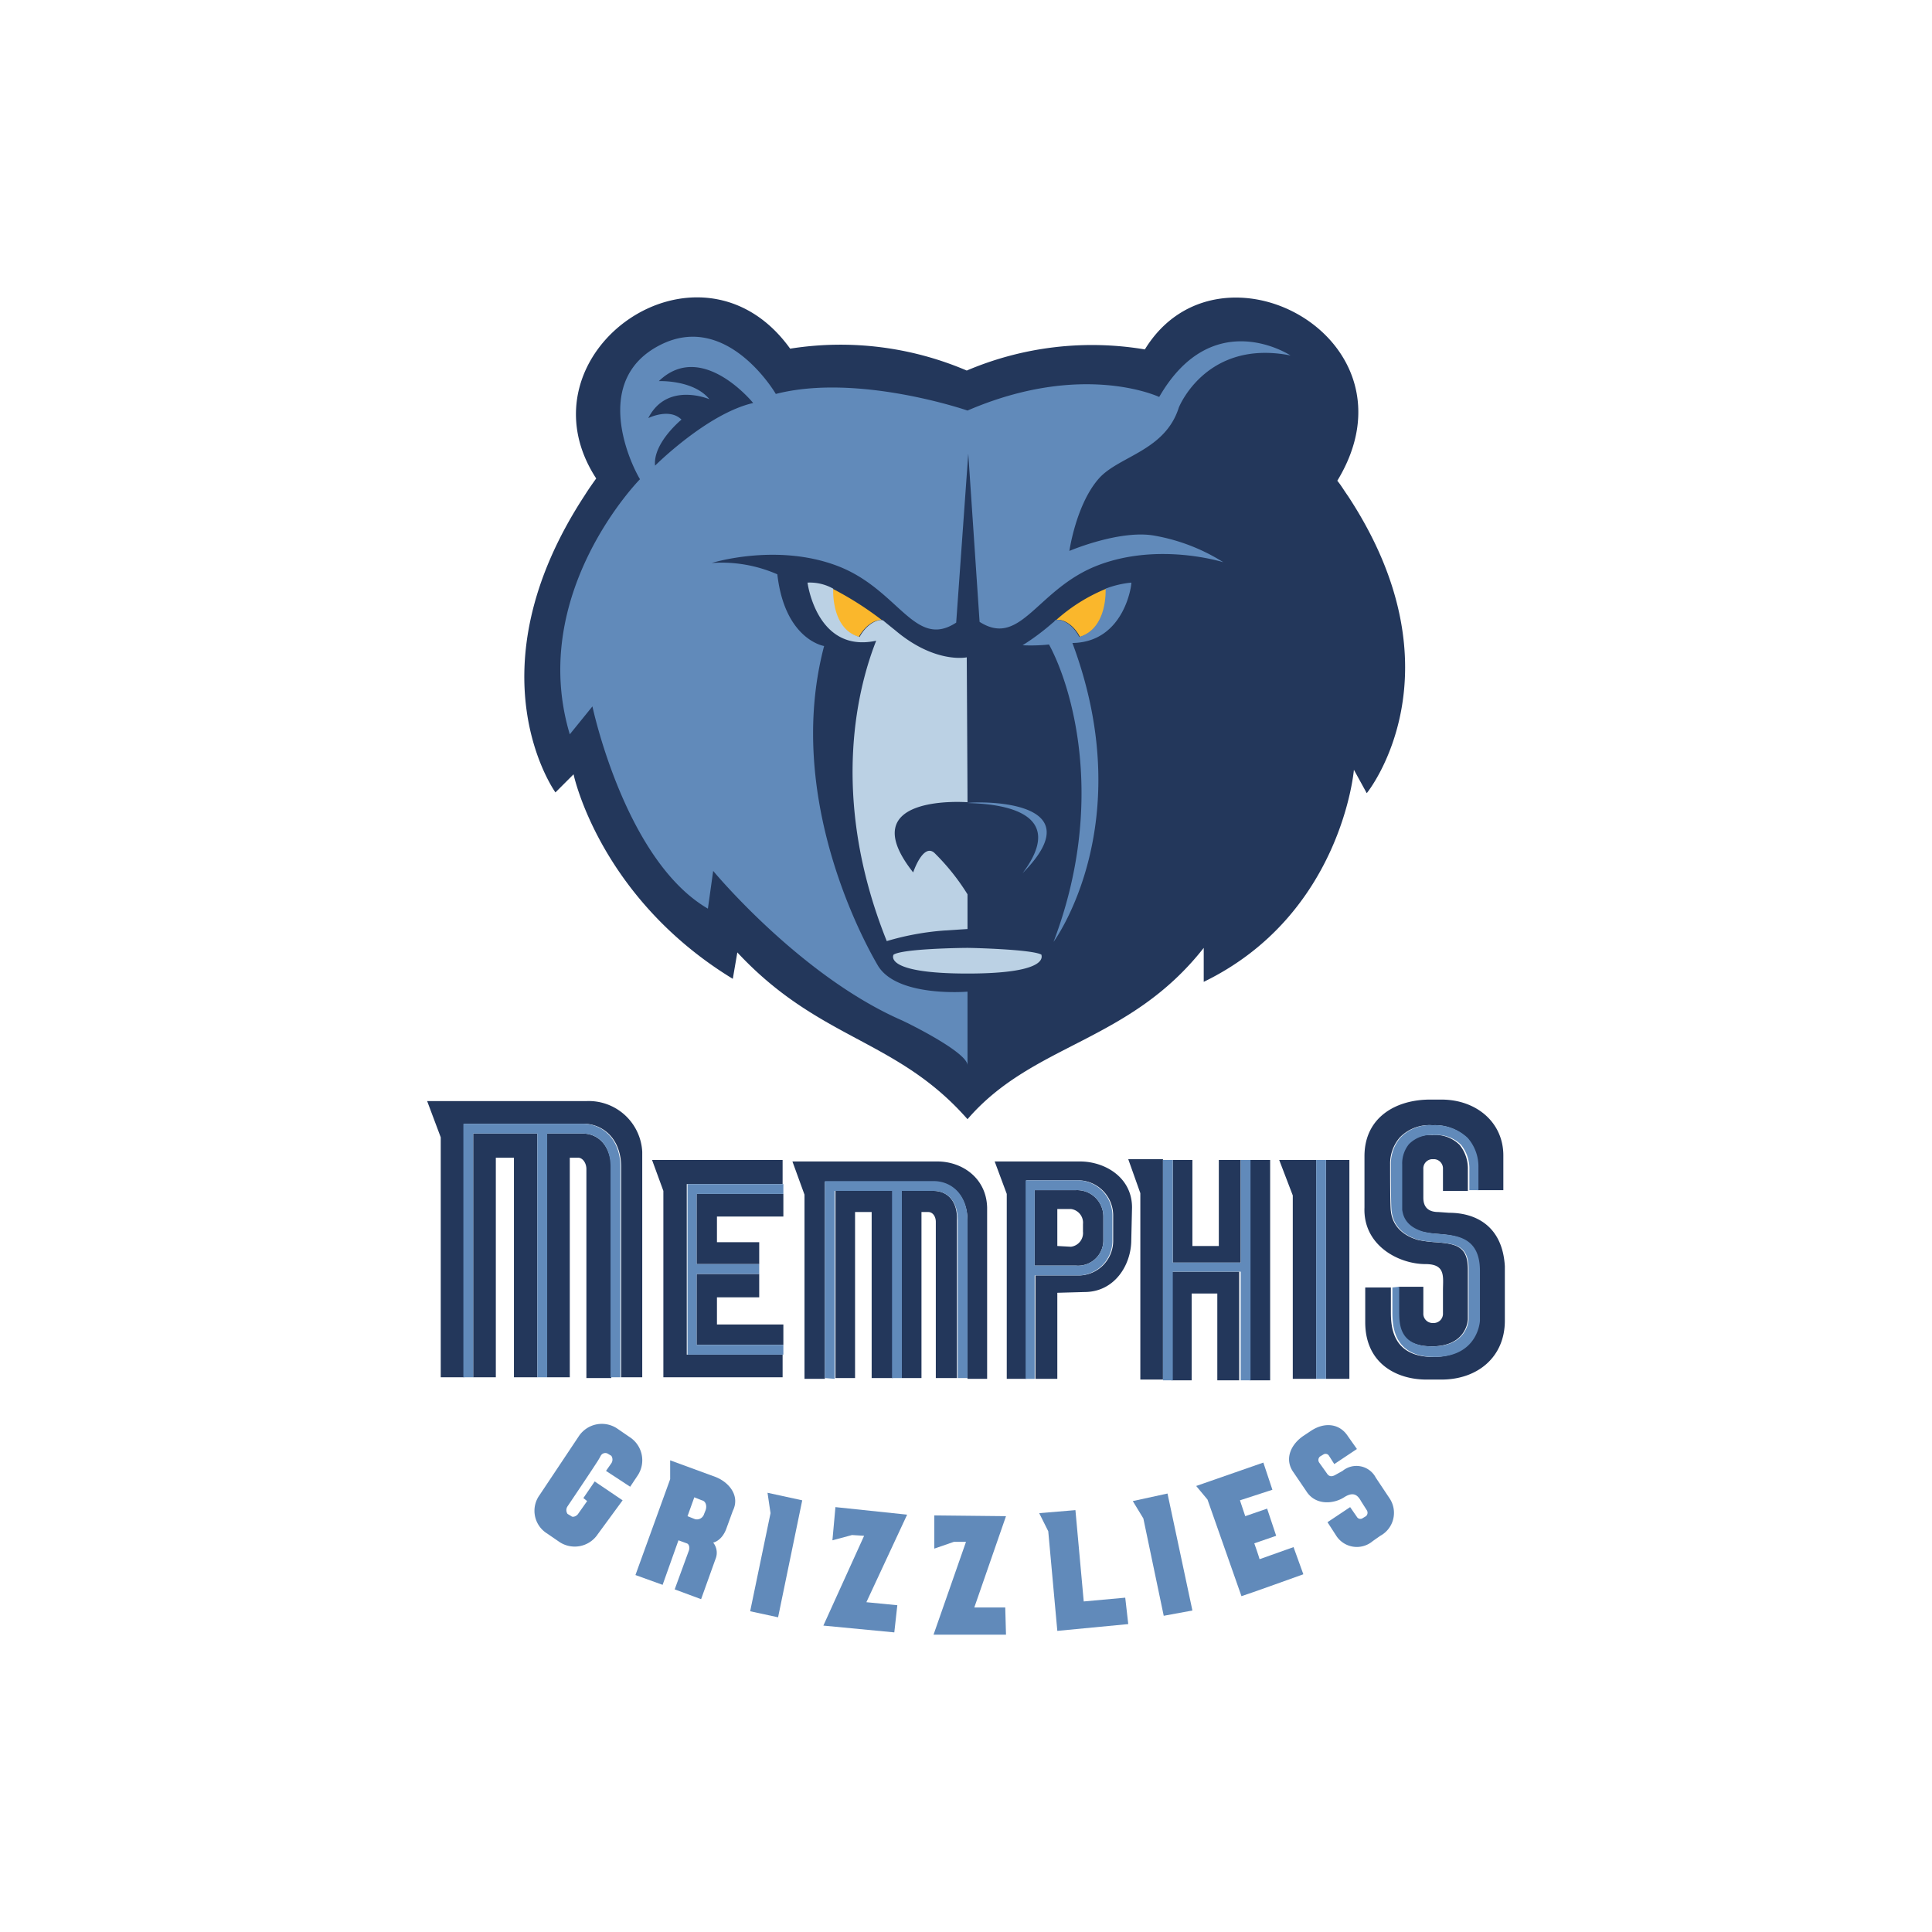 <svg xmlns="http://www.w3.org/2000/svg" viewBox="0 0 256 256"><path d="M87.9,157.8v24.7h15.8v-3H91V156.9h12.7v-3.2H86.4Zm35.8,0h-4.2v24.8h2.6v-22h.9c.6,0,1,.6,1,1.3v20.7h2.8V161.7c.1-2.7-1.4-3.9-3.1-3.9m-13.1,24.8h2.7v-22h2.2v22h2.8V157.8h-7.6v24.8ZM77.2,150.2H72.5v32.3h3V153.4h1.1c.6,0,1.1.7,1.1,1.5v27.7H81V154.7c-.1-3-1.8-4.5-3.8-4.5m15.1,17.3h8.3v-2.9H95v-3.4h8.8v-3H92.3Zm31.9-13.6H105l1.6,4.4v24.4h2.7V156.6h14.4c2.4,0,4.5,1.8,4.5,5.2v20.9h2.6V160c-.1-3.9-3.3-6.1-6.6-6.1m37.2,11.2H158V153.7h-2.6v13.6h9V153.7h-2.9v11.4ZM95,171.9h5.6v-3.1H92.3v9.4h11.5v-2.7H95ZM62.7,182.5h3V153.4h2.4v29.1h3.1V150.2H62.7Zm15-36.6H56.6l1.8,4.8v31.8h3.1V148.9H77.3c2.6,0,5,2,5,5.7v27.9h2.8V152.6a7.1,7.1,0,0,0-7.4-6.7m98,7.8v29h3.1v-29Zm-4.4,4.7v24.3h3.1v-29h-4.9Zm17.6,9.1c2.7,0,2.3,1.7,2.3,3.5v3a1.23,1.23,0,0,1-1.1,1.3h-.4a1.23,1.23,0,0,1-1.1-1.3v-3.5h-3.3v3.1c0,1.9,0,4.8,4.4,4.8,4.6,0,4.8-3.4,4.8-3.6v-6.6c0-3.1-1.6-3.4-4.3-3.6a16,16,0,0,1-2.3-.3c-3.1-.9-3.5-3-3.6-3.8-.1-.5-.1-4.8-.1-6.2a5.29,5.29,0,0,1,1.3-3.6,5.44,5.44,0,0,1,4.3-1.6,6.19,6.19,0,0,1,4.6,1.7,5.77,5.77,0,0,1,1.4,3.9v3h3.4v-4.6c0-4.4-3.6-7.4-8.2-7.4h-1.5c-4.6,0-8.7,2.4-8.7,7.5V160c-.2,5,4.5,7.5,8.1,7.5m-45.8-13.6H131.8l1.6,4.3v24.5H136V156.4h6.7a4.67,4.67,0,0,1,4.8,4.8v3.1a4.59,4.59,0,0,1-4.8,4.7h-5.5v13.7h2.9V171.3l3.6-.1c4,0,6.2-3.6,6.2-6.9l.1-4.3c0-4-3.6-6.1-6.9-6.1m48.9,6.8-1.4-.1c-1.3,0-2-.6-2-1.9v-3.8a1.23,1.23,0,0,1,1.1-1.3h.4a1.23,1.23,0,0,1,1.1,1.3v2.9h3.3V155a5,5,0,0,0-1.1-3.3,4.55,4.55,0,0,0-3.6-1.3,4.16,4.16,0,0,0-3.3,1.2,4.06,4.06,0,0,0-.9,2.7h0v6c.1.7.4,2.2,2.8,2.9a11.76,11.76,0,0,0,2.1.3c2.3.2,5.4.4,5.4,4.9V175s-.2,4.8-6,4.8c-5.6,0-5.6-4.3-5.6-6.1v-3.1h-3.4v4.6c0,5.5,4.2,7.6,8.1,7.6h2c4.8,0,8.4-3,8.4-7.8v-7.2c-.3-5.3-3.8-7.1-7.4-7.1m-40.9-2.6v24.7h3V153.6h-4.6Zm-4.9,6.2v-3.1a3.49,3.49,0,0,0-3.6-3.5h-5.5v10h5.5a3.35,3.35,0,0,0,3.6-3.4m-6.1.8v-4.9h1.8a1.83,1.83,0,0,1,1.6,2v1a1.83,1.83,0,0,1-1.6,2l-1.8-.1Zm25.5,17.8h2.7V153.7h-2.7Zm-10.3,0h2.6V171.4h3.4v11.5h2.9V168.5h-9v14.4Z" style="fill:#23375b"/><path d="M109.3,182.6V156.5h14.4c2.4,0,4.5,1.8,4.5,5.2v20.9h-1.3V161.7c0-2.7-1.5-3.9-3.2-3.9h-4.2v24.8h-1.3V157.8h-7.6v24.9l-1.3-.1Zm-5.6-24.4H92.3v9.3h8.3v1.3H92.3v9.4h11.5v1.3H91.1V156.9h12.7v1.3ZM61.4,182.5V148.9H77.2c2.6,0,5,2,5,5.7v27.9H80.9V154.6c0-2.9-1.7-4.4-3.7-4.4H72.5v32.3H71.2V150.2H62.7v32.3Zm113-28.8h1.3v29h-1.3Zm-38.5,29V156.4h6.7a4.67,4.67,0,0,1,4.8,4.8v3.1a4.59,4.59,0,0,1-4.8,4.7h-5.5v13.7Zm49.5-12.2v3.1c0,1.9,0,4.8,4.4,4.8,4.6,0,4.8-3.4,4.8-3.6v-6.6c0-3.1-1.6-3.4-4.3-3.6a16,16,0,0,1-2.3-.3c-3.1-.9-3.5-3-3.6-3.8-.1-.5-.1-4.8-.1-6.2a5.29,5.29,0,0,1,1.3-3.6,5.44,5.44,0,0,1,4.3-1.6,6.19,6.19,0,0,1,4.6,1.7,5.77,5.77,0,0,1,1.4,3.9v3h-1.2V155a5,5,0,0,0-1.1-3.3,4.55,4.55,0,0,0-3.6-1.3,4.16,4.16,0,0,0-3.3,1.2,4.06,4.06,0,0,0-.9,2.7h0v6c.1.7.4,2.2,2.8,2.9a11.76,11.76,0,0,0,2.1.3c2.3.2,5.4.4,5.4,4.9V175s-.2,4.8-6,4.8c-5.6,0-5.6-4.3-5.6-6.1v-3.1l.9-.1Zm-39.2-6.2v-3.1a3.49,3.49,0,0,0-3.6-3.5h-5.5v10h5.5a3.35,3.35,0,0,0,3.6-3.4m7.9,18.6V153.7h1.3v13.6h9V153.7h1.3v29.2h-1.3V168.5h-9v14.4Z" style="fill:#618aba"/><path d="M178.6,65.7c-.5-.7-.9-1.4-1.4-2,11.5-18.9-15.7-33.4-25.5-17.4a42.39,42.39,0,0,0-23.6,2.8,42.56,42.56,0,0,0-23.4-2.9c-12-16.7-36.5.6-25.7,17.2-.5.7-1,1.4-1.5,2.2C62.1,89.1,73.6,105,73.6,105l2.4-2.4s3.4,16.3,21.1,27.1l.6-3.5c10.9,11.7,21.1,11.4,30.5,22.1,8.7-10.1,21.4-10.1,31.3-22.7v4.5c18.3-8.9,19.9-28.1,19.9-28.1l1.7,3.1c.1-.1,12.9-16-2.5-39.4" style="fill:#23375b"/><path d="M139.9,82.2c.9-.3,2.4.6,3.2,2.2,3.7-1.1,3.5-6.1,3.5-6.4a22.83,22.83,0,0,0-6.7,4.2" style="fill:#fab72c"/><path d="M128.2,106.4c1-.2,17.2-.7,7.3,9.3,6.9-9.2-5.6-9.2-7.3-9.3m28-52.4s3.6-9.1,14.8-6.9c0,0-10.3-6.8-17.4,5.5,0,0-10.1-4.8-25.4,1.8,0,0-14.5-5-25.4-2.2,0,0-6.4-11-15.3-6.5s-4.3,15.1-2.7,17.8c0,0-14.9,15.1-9.3,33.8l3-3.7s4.3,20.4,15.3,26.8l.7-5s11.5,13.9,25,19.8c1.3.6,8.5,4.2,8.7,5.9v-9.7s-9.4.8-11.9-3.5c-1.7-2.9-12.4-22.2-7.1-42.3,0,0-5.2-.8-6.2-9.5a18.42,18.42,0,0,0-8.7-1.5s8.6-2.7,16.7.4,10.2,11.1,15.7,7.5l1.6-22.4,1.5,22.3c5.5,3.5,7.6-4.4,15.7-7.5s16.6-.4,16.6-.4a25.33,25.33,0,0,0-9-3.5c-4.6-.9-11.4,2-11.4,2s.9-6.3,4-9.7c2.7-2.9,8.7-3.6,10.5-9.3M86.8,61.7c-.3-3,3.5-6.1,3.5-6.1-1.6-1.6-4.4-.2-4.4-.2,2.5-4.9,8.1-2.5,8.1-2.5-2.1-2.6-6.7-2.4-6.7-2.4C93,45,99.8,53.4,99.8,53.4c-6.1,1.4-13,8.3-13,8.3M146.6,78h0a.1.1,0,0,0-.1.1c0-.1,0-.1.1-.1m-4.5,7.2c9,24.1-2.5,39.6-2.5,39.6,7-18.4,2.5-33.7-.6-39.4a23.4,23.4,0,0,1-3.5.1,31.11,31.11,0,0,0,3.9-2.9c.1-.1.3-.2.4-.4h0c.9-.3,2.4.6,3.2,2.2,3.7-1.1,3.5-6,3.5-6.4a13,13,0,0,1,3.4-.8c.1,0-.8,7.9-7.8,8" style="fill:#618aba"/><path d="M110.3,78c0,.4-.2,5.4,3.5,6.4.8-1.5,2.2-2.4,3.1-2.2a43,43,0,0,0-6.6-4.2" style="fill:#fab72c"/><path d="M128.2,129c-11.3,0-9.8-2.5-9.8-2.5,1.2-.8,9.1-.9,9.8-.9s8.6.2,9.8.9c-.1,0,1.5,2.5-9.8,2.5M110.3,78h0m17.9,40.5v4.6l-3.1.2a36,36,0,0,0-7.6,1.4c-7.9-19.7-3.5-34.5-1.4-39.8-7.9,1.7-9.1-7.7-9.1-7.7a6.3,6.3,0,0,1,3.4.8c0,.4-.2,5.4,3.5,6.4.8-1.5,2.2-2.4,3.1-2.2.6.5,1.1.9,1.6,1.3,5.3,4.5,9.5,3.6,9.5,3.6s.1,17.1.1,19.2c0,0-15.5-1.2-7.2,9.3,0,0,1.3-3.9,2.8-2.6a29.52,29.52,0,0,1,4.4,5.5" style="fill:#bbd1e4"/><path d="M93.5,200.1l-.2.5a1,1,0,0,1-1.2.7l-1-.4.9-2.5,1,.4c.5.1.7.7.5,1.3m1.3-4.4-6-2.2V196l-4.6,12.7,3.6,1.3,2.1-5.9,1.1.4c.3.1.4.5.3.9l-1.9,5.2,3.5,1.3,1.9-5.3a2.16,2.16,0,0,0-.3-2.2s1.2-.2,1.8-2l.8-2.2c1-2-.5-3.8-2.3-4.5" style="fill:#618aba"/><path d="M168.6,197.4l-1.2-3.6-8.9,3.1,1.5,1.8,4.5,12.8c.7-.2,8.2-2.9,8.2-2.9l-1.3-3.6-4.5,1.6c-.1-.4-.7-2.1-.7-2.1l2.9-1-1.2-3.6-2.9,1-.7-2.1Z" style="fill:#618aba"/><polygon points="143.6 212.2 142.5 200.1 137.7 200.5 138.9 202.9 140.1 216.1 149.5 215.2 149.1 211.7 143.6 212.2" style="fill:#618aba"/><polygon points="102.1 200.5 101.7 197.8 106.3 198.8 103.1 214.3 99.4 213.5 102.1 200.5" style="fill:#618aba"/><polygon points="151.5 201.2 150.1 198.9 154.7 197.9 158 213.4 154.2 214.1 151.5 201.2" style="fill:#618aba"/><polygon points="120.2 200.7 110.7 199.7 110.3 204.1 112.9 203.4 114.5 203.5 109.1 215.4 118.5 216.3 118.9 212.7 114.8 212.3 120.2 200.7" style="fill:#618aba"/><polygon points="133.3 200.9 123.8 200.8 123.8 205.2 126.4 204.3 128 204.3 123.7 216.6 133.3 216.6 133.2 213 129.1 213 133.3 200.9" style="fill:#618aba"/><path d="M180.4,199l.7,1.1a.61.61,0,0,1-.1.8l-.5.3a.53.53,0,0,1-.7-.2l-.9-1.3-3,2,1.1,1.7a3.25,3.25,0,0,0,4.9.8l1-.7a3.46,3.46,0,0,0,1.2-5l-1.8-2.7a2.89,2.89,0,0,0-4.4-.9l-.9.5c-.5.3-.9.3-1.2-.2l-1-1.4a.61.61,0,0,1,.1-.8l.5-.3a.53.53,0,0,1,.7.2l.7,1.1,3-2-1.2-1.7c-1.1-1.7-3.1-1.9-4.9-.7l-.9.6c-1.7,1.1-2.7,3.1-1.4,4.9l1.7,2.5c1.2,1.9,3.6,1.7,5,.8s1.9-.1,2.3.6" style="fill:#618aba"/><path d="M79.2,203.3a3.66,3.66,0,0,1-5.1,1l-1.6-1.1a3.54,3.54,0,0,1-1-5.1l5.2-7.8a3.66,3.66,0,0,1,5.1-1l1.6,1.1a3.65,3.65,0,0,1,1.1,5.1l-1,1.5-3.2-2.1.7-1a.89.89,0,0,0,0-1l-.5-.3a.69.69,0,0,0-.9.3,10.39,10.39,0,0,1-.6,1c-.7,1.1-3.8,5.7-3.8,5.7a.89.89,0,0,0,0,1l.5.3c.2.2.7,0,.9-.3l1.2-1.7-.5-.4,1.5-2.2,3.7,2.5Z" style="fill:#618aba"/></svg>